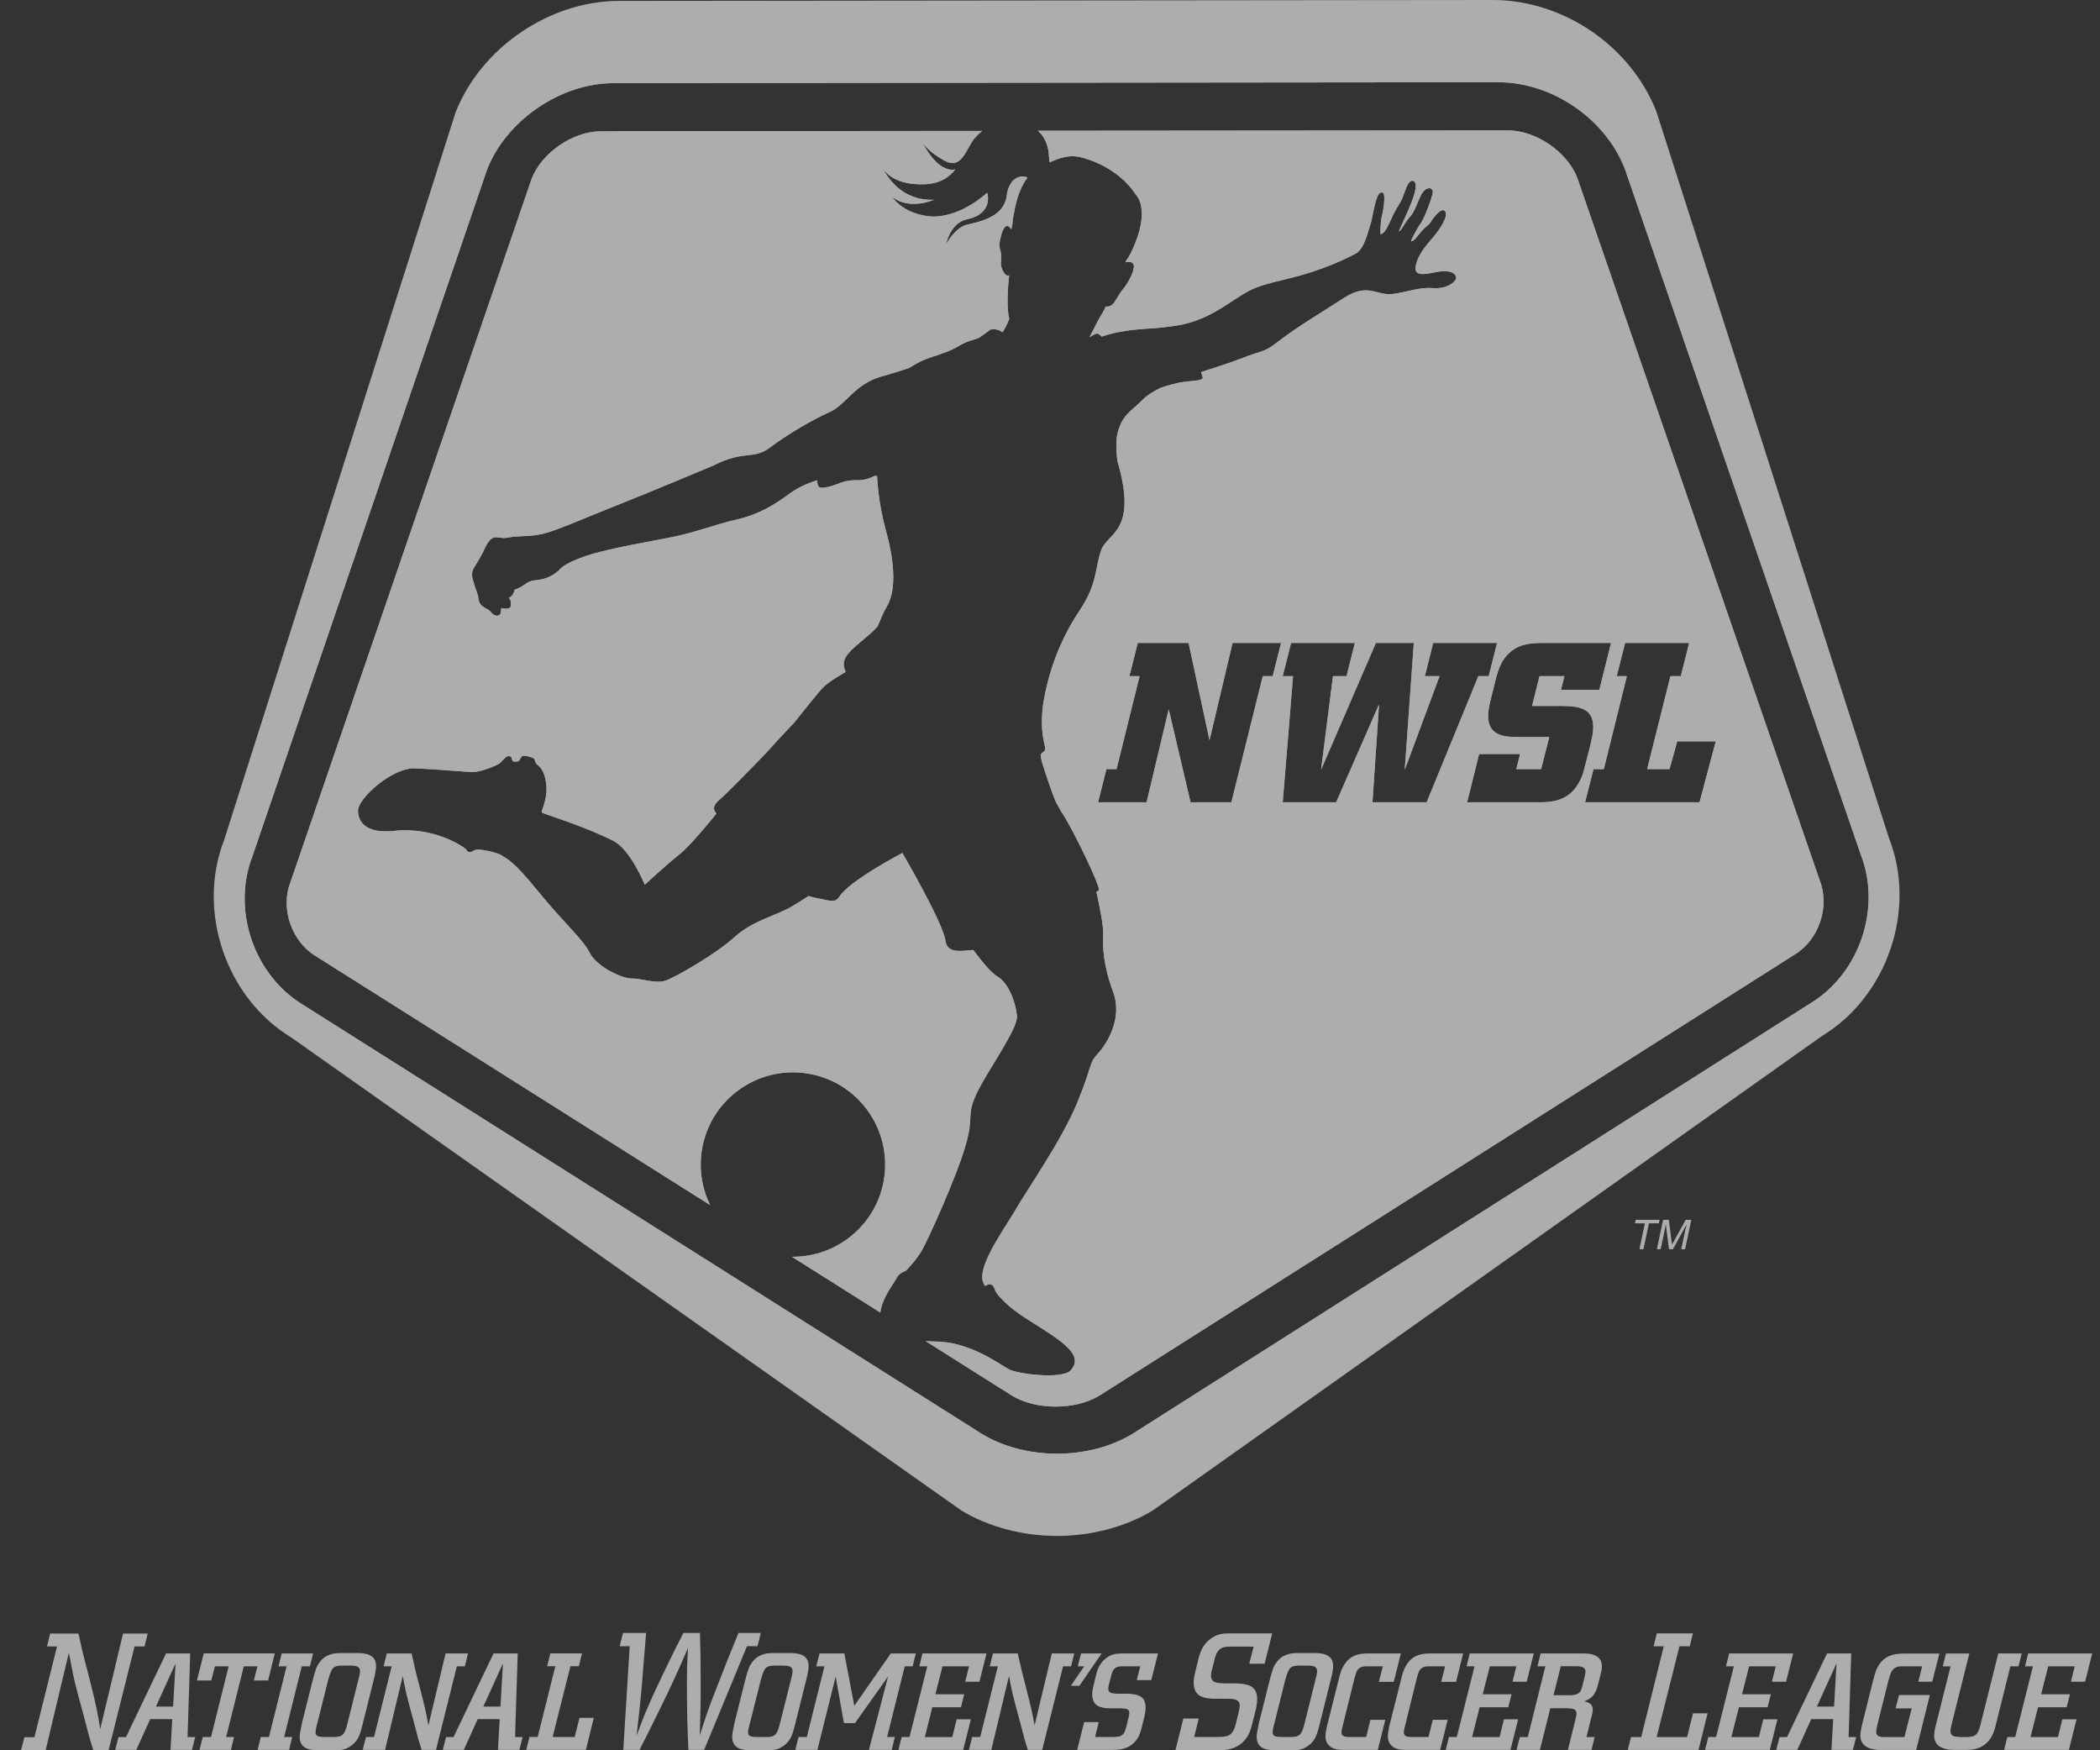 <svg width="72" height="60" viewBox="0 0 72 60" fill="none" xmlns="http://www.w3.org/2000/svg">
<rect x="0" y="0" width="72" height="60" fill="#333333" stroke="none"/>
<g opacity="0.6" clip-path="url(#clip0_2897_11495)">
<path d="M34.868 34.824C34.909 35.269 33.825 36.748 33.481 37.493C33.111 38.289 33.417 38.201 33.098 39.291C32.781 40.38 31.825 42.477 31.619 42.843C31.413 43.209 31.059 43.561 31.059 43.561C31.059 43.561 30.82 43.645 30.748 43.8C30.68 43.948 30.236 44.491 30.183 44.995L27.152 43.082C28.703 43.1 30.069 41.977 30.312 40.4C30.575 38.676 29.392 37.061 27.666 36.797C25.94 36.532 24.326 37.717 24.061 39.442C23.96 40.104 24.073 40.75 24.347 41.31L10.818 32.77C9.997 32.273 9.608 31.139 9.958 30.244L18.229 6.126C18.575 5.233 19.643 4.502 20.602 4.5L33.674 4.488C33.607 4.539 33.549 4.595 33.495 4.656C33.452 4.696 33.411 4.739 33.378 4.786C33.096 5.183 32.95 5.819 32.38 5.506C31.87 5.226 31.676 4.959 31.639 4.905C31.691 5.012 32.152 5.897 32.72 5.813L32.753 5.809C32.526 6.091 32.215 6.301 31.676 6.317C30.724 6.342 30.382 5.949 30.277 5.776C30.403 6.041 30.907 6.895 32.022 6.848C32.022 6.848 31.166 7.226 30.582 6.741C30.582 6.741 30.915 7.303 31.843 7.414C32.232 7.463 33.001 7.348 33.847 6.607C33.847 6.607 34.084 7.317 33.16 7.515C32.567 7.642 32.442 8.366 32.442 8.366C32.442 8.366 32.742 7.796 33.168 7.698C33.59 7.601 34.423 7.441 34.516 6.71C34.588 6.156 34.932 5.959 35.23 6.086C34.913 6.494 34.81 7.049 34.745 7.408C34.724 7.519 34.712 7.617 34.709 7.702L34.701 7.733L34.672 7.866C34.672 7.866 34.481 7.502 34.331 8.047C34.178 8.601 34.339 8.41 34.327 8.914C34.327 8.914 34.269 9.111 34.415 9.338C34.522 9.508 34.602 9.432 34.602 9.432C34.602 9.432 34.473 10.418 34.603 10.93C34.603 10.93 34.51 11.19 34.372 11.389C34.296 11.334 34.144 11.253 33.956 11.299C33.956 11.299 33.605 11.56 33.545 11.591C33.483 11.624 33.154 11.684 32.89 11.85C32.625 12.013 32.347 12.109 31.942 12.239C31.664 12.329 31.392 12.465 31.189 12.607C30.999 12.673 30.689 12.774 30.22 12.906C29.294 13.167 28.999 13.887 28.436 14.13C27.876 14.375 26.973 14.904 26.399 15.34C25.826 15.776 25.526 15.414 24.47 15.953C24.47 15.953 22.411 16.821 21.238 17.285C20.063 17.748 19.147 18.163 18.653 18.289C18.159 18.416 17.789 18.35 17.408 18.43C17.024 18.507 16.892 18.165 16.569 18.912C16.569 18.912 16.408 19.217 16.271 19.429C16.133 19.642 16.172 19.768 16.281 20.101L16.392 20.431C16.392 20.431 16.388 20.663 16.532 20.774C16.676 20.885 16.764 20.89 16.83 20.982C16.896 21.071 16.982 21.101 17.013 21.105C17.013 21.105 17.186 21.132 17.176 20.929L17.19 20.844C17.19 20.844 17.544 20.945 17.515 20.723C17.515 20.723 17.542 20.591 17.445 20.495C17.445 20.495 17.587 20.46 17.649 20.212C17.649 20.212 17.773 20.192 18.053 19.994C18.334 19.795 18.622 20.007 19.166 19.552C19.166 19.552 19.273 19.334 20.088 19.058C20.904 18.78 22.571 18.521 23.228 18.371C23.888 18.223 24.536 17.992 24.962 17.881C25.39 17.77 26.03 17.698 27.04 16.943C27.347 16.714 27.691 16.562 28.022 16.463C28.022 16.533 28.026 16.595 28.038 16.62C28.073 16.696 28.084 16.77 28.434 16.682C28.783 16.595 28.901 16.449 29.427 16.461C29.619 16.466 29.82 16.398 29.997 16.311L30.071 16.319C30.071 16.319 30.1 17.196 30.36 18.13C30.619 19.062 30.785 20.174 30.397 20.807C30.267 21.023 30.201 21.223 30.092 21.468C30.024 21.546 29.948 21.624 29.866 21.698C29.355 22.151 28.929 22.418 28.927 22.77C28.927 22.885 28.977 22.994 28.993 23.025L28.97 23.05C28.857 23.114 28.434 23.357 28.228 23.558C28.065 23.717 27.6 24.318 27.217 24.787C26.855 25.161 26.522 25.523 26.226 25.857C25.66 26.437 24.9 27.219 24.697 27.388C24.409 27.628 24.458 27.758 24.555 27.881L24.563 27.89C24.267 28.256 23.637 29.017 23.297 29.287C22.841 29.649 22.106 30.328 22.106 30.328C22.106 30.328 21.618 29.118 21.024 28.822C20.501 28.561 19.966 28.351 19.407 28.151C18.847 27.949 18.6 27.877 18.573 27.847C18.544 27.818 18.806 27.359 18.721 26.82C18.647 26.353 18.476 26.262 18.417 26.211C18.357 26.161 18.351 26.102 18.328 26.032C18.306 25.962 17.983 25.888 17.923 25.912C17.861 25.935 17.837 26.03 17.799 26.075C17.758 26.12 17.635 26.108 17.602 26.104C17.569 26.099 17.55 26.026 17.542 25.978C17.532 25.927 17.447 25.91 17.392 25.927C17.336 25.943 17.157 26.149 17.124 26.174C17.092 26.202 16.563 26.449 16.26 26.462C16.04 26.474 15.015 26.371 14.236 26.338C13.458 26.303 12.279 27.359 12.275 27.785C12.272 28.153 12.523 28.591 13.523 28.482C14.917 28.332 15.966 29.061 15.997 29.141C16.028 29.221 16.131 29.236 16.264 29.149C16.396 29.063 17.088 29.235 17.203 29.326C17.318 29.419 17.52 29.406 18.445 30.548C19.337 31.651 19.966 32.166 20.213 32.655C20.46 33.143 21.322 33.544 21.657 33.542C21.989 33.538 22.485 33.733 22.826 33.614C23.166 33.493 24.518 32.725 25.18 32.127C25.839 31.532 26.623 31.392 27.162 31.067C27.3 30.985 27.495 30.863 27.726 30.715C27.81 30.744 27.907 30.77 28.022 30.791C28.46 30.867 28.623 30.98 28.788 30.725C29.141 30.18 30.938 29.24 30.938 29.24C30.938 29.24 32.327 31.614 32.417 32.254C32.481 32.721 33.026 32.583 33.372 32.565C33.712 33.032 34.008 33.361 34.197 33.474C34.586 33.703 34.827 34.378 34.868 34.824V34.824Z" fill="white"/>
<path d="M62.394 30.19L54.076 6.089C53.725 5.198 52.655 4.469 51.696 4.469L35.588 4.482C35.831 4.7 35.954 5.019 35.965 5.366C35.965 5.432 35.977 5.498 35.992 5.564C36.312 5.42 36.633 5.305 36.992 5.377C37.343 5.447 38.366 5.78 38.944 6.675C38.944 6.675 39.483 7.159 38.806 8.601C38.745 8.731 38.679 8.842 38.609 8.937C38.597 8.972 38.592 8.994 38.592 8.994C38.592 8.994 38.835 8.918 38.872 9.097C38.907 9.276 38.683 9.696 38.516 9.897C38.346 10.095 38.257 10.323 38.152 10.428C38.047 10.533 37.899 10.509 37.899 10.509C37.887 10.628 37.757 10.753 37.545 11.188C37.465 11.352 37.401 11.474 37.35 11.564C37.457 11.494 37.562 11.435 37.611 11.435C37.656 11.435 37.716 11.482 37.775 11.54C38.564 11.257 39.438 11.282 39.891 11.221C40.364 11.159 40.979 11.132 41.944 10.519C42.905 9.908 42.837 9.867 44.123 9.562C45.407 9.257 46.226 8.827 46.467 8.702C46.706 8.578 46.817 8.249 46.945 7.831C47.074 7.41 47.027 7.498 47.12 7.095C47.214 6.694 47.284 6.57 47.408 6.603C47.519 6.634 47.434 7.202 47.381 7.401C47.321 7.626 47.329 8.023 47.329 8.023C47.329 8.023 47.416 8.058 47.547 7.817C47.683 7.568 47.733 7.414 47.831 7.237C47.928 7.06 47.938 7.074 48.047 6.867C48.154 6.663 48.257 6.134 48.451 6.202C48.632 6.266 48.498 6.659 48.397 6.93C48.297 7.2 47.941 7.941 47.967 7.934C48.048 7.904 48.154 7.648 48.323 7.455C48.494 7.262 48.547 7.068 48.708 6.714C48.87 6.362 49.15 6.406 49.124 6.603C49.105 6.747 48.86 7.447 48.71 7.659C48.558 7.867 48.379 8.245 48.379 8.255C48.393 8.286 48.453 8.286 48.636 8.05C48.895 7.718 48.951 7.776 49.066 7.591C49.181 7.406 49.389 7.169 49.494 7.208C49.708 7.286 49.465 7.716 49.237 8.009C49.008 8.303 48.64 8.644 48.543 9.099C48.445 9.554 48.984 9.362 49.346 9.309C49.708 9.257 49.908 9.362 49.926 9.511C49.941 9.632 49.646 9.914 49.144 9.877C48.642 9.838 48.317 10.002 47.755 10.076C47.191 10.151 46.907 9.673 46.07 10.218C45.233 10.764 44.551 11.149 43.79 11.735C43.319 12.099 43.313 11.988 42.529 12.299C42.214 12.426 41.708 12.579 41.179 12.756C41.212 12.86 41.253 12.961 41.226 12.98C41.13 13.054 40.992 13.042 40.588 13.091C40.333 13.124 39.998 13.225 39.784 13.297C39.535 13.422 39.327 13.552 39.195 13.686C38.767 14.124 38.434 14.217 38.288 14.99C38.247 15.356 38.312 15.807 38.312 15.807C39.022 18.235 37.979 18.247 37.757 18.857C37.535 19.466 37.644 19.988 37.012 20.933C36.206 22.139 35.893 23.326 35.759 24.172C35.71 24.569 35.695 25.061 35.812 25.521C35.899 25.859 35.679 25.723 35.683 25.931C35.693 25.989 35.706 26.048 35.72 26.11C35.786 26.326 36.029 27.091 36.208 27.507L36.218 27.526C36.263 27.598 36.313 27.692 36.37 27.799C36.769 28.373 37.761 30.447 37.673 30.515C37.658 30.526 37.629 30.548 37.592 30.575C37.699 31.053 37.843 31.769 37.825 32.055C37.802 32.448 37.825 33.087 38.164 34.001C38.502 34.917 37.952 35.779 37.633 36.127C37.315 36.474 37.465 36.52 36.932 37.806C36.399 39.092 35.279 40.684 34.823 41.464C34.393 42.201 33.354 43.59 33.777 44.08C33.843 44.049 33.905 44.016 33.938 44.02C33.995 44.028 34.068 44.072 34.111 44.215C34.139 44.302 34.23 44.411 34.298 44.483C34.491 44.67 34.621 44.851 35.364 45.316C36.481 46.014 37.16 46.46 36.714 46.971C36.43 47.296 34.895 47.102 34.596 46.942C34.296 46.783 33.253 45.997 32.103 45.989C31.973 45.987 31.851 45.981 31.732 45.971L34.703 47.847C35.524 48.343 36.866 48.341 37.685 47.847L61.54 32.717C62.359 32.219 62.745 31.083 62.394 30.192V30.19ZM43.636 23.178H43.296L42.218 27.503H40.819L40.07 24.314L39.312 27.503H37.648L37.934 26.365H38.282L39.072 23.178H38.722L39.01 22.04H40.751L41.469 25.375L42.259 22.04H43.922L43.636 23.178V23.178ZM47.056 27.503L47.282 24.145L45.811 27.503H43.979L44.333 23.178H43.979L44.265 22.04H46.453L46.167 23.178H45.702L45.294 26.388L47.173 22.04H48.473L48.163 26.388L49.356 23.178H48.852L49.138 22.04H51.329L51.041 23.178H50.687L48.914 27.503H47.056V27.503ZM53.898 27.147C53.527 27.503 53.056 27.503 52.698 27.503H50.301L50.712 25.847H52.118L51.988 26.365H52.838L53.117 25.268H52.056C51.632 25.26 51.021 25.26 51.021 24.54C51.021 24.384 51.052 24.238 51.083 24.091L51.299 23.217C51.375 22.954 51.455 22.692 51.671 22.458C52.043 22.056 52.498 22.05 52.854 22.04H55.237L54.834 23.651H53.519L53.636 23.178H52.784L52.529 24.2H53.527C54.037 24.207 54.626 24.223 54.626 24.919C54.626 25.128 54.579 25.322 54.502 25.645L54.294 26.451C54.223 26.713 54.052 27.001 53.898 27.147V27.147ZM58.27 27.503H54.346L54.634 26.365H54.988L55.778 23.178H55.43L55.718 22.04H57.914L57.628 23.178H57.272L56.474 26.365H57.241L57.504 25.414H58.826L58.27 27.503V27.503Z" fill="white"/>
<path d="M64.328 28.717L56.47 4.149C55.599 1.928 53.323 0.375 50.932 0.375L21.364 0.404C19.011 0.406 16.684 2 15.832 4.192L8.023 28.777C7.083 31.189 8.085 34.129 10.303 35.468L32.958 51.453C33.874 52.006 35.022 52.313 36.191 52.313C37.36 52.313 38.516 52.006 39.434 51.447L62.06 35.411C64.278 34.069 65.272 31.127 64.328 28.717V28.717ZM62.068 34.395L38.823 49.156C38.101 49.592 37.185 49.833 36.242 49.833C35.298 49.833 34.389 49.593 33.672 49.16L10.398 34.45C8.703 33.431 7.941 31.189 8.657 29.347L16.699 5.815C17.355 4.128 19.219 2.852 21.032 2.85L51.367 2.819C53.212 2.819 55.035 4.064 55.706 5.778L63.795 29.287C64.517 31.129 63.756 33.372 62.068 34.395Z" fill="white"/>
<path d="M34.868 34.824C34.909 35.269 33.825 36.748 33.481 37.493C33.111 38.289 33.417 38.201 33.098 39.291C32.781 40.38 31.825 42.477 31.619 42.843C31.413 43.209 31.059 43.561 31.059 43.561C31.059 43.561 30.82 43.645 30.748 43.8C30.68 43.948 30.236 44.491 30.183 44.995L27.152 43.082C28.703 43.1 30.069 41.977 30.312 40.4C30.575 38.676 29.392 37.061 27.666 36.797C25.94 36.532 24.326 37.717 24.061 39.442C23.96 40.104 24.073 40.75 24.347 41.31L10.818 32.77C9.997 32.273 9.608 31.139 9.958 30.244L18.229 6.126C18.575 5.233 19.643 4.502 20.602 4.5L33.674 4.488C33.607 4.539 33.549 4.595 33.495 4.656C33.452 4.696 33.411 4.739 33.378 4.786C33.096 5.183 32.95 5.819 32.38 5.506C31.87 5.226 31.676 4.959 31.639 4.905C31.691 5.012 32.152 5.897 32.72 5.813L32.753 5.809C32.526 6.091 32.215 6.301 31.676 6.317C30.724 6.342 30.382 5.949 30.277 5.776C30.403 6.041 30.907 6.895 32.022 6.848C32.022 6.848 31.166 7.226 30.582 6.741C30.582 6.741 30.915 7.303 31.843 7.414C32.232 7.463 33.001 7.348 33.847 6.607C33.847 6.607 34.084 7.317 33.16 7.515C32.567 7.642 32.442 8.366 32.442 8.366C32.442 8.366 32.742 7.796 33.168 7.698C33.59 7.601 34.423 7.441 34.516 6.71C34.588 6.156 34.932 5.959 35.23 6.086C34.913 6.494 34.81 7.049 34.745 7.408C34.724 7.519 34.712 7.617 34.709 7.702L34.701 7.733L34.672 7.866C34.672 7.866 34.481 7.502 34.331 8.047C34.178 8.601 34.339 8.41 34.327 8.914C34.327 8.914 34.269 9.111 34.415 9.338C34.522 9.508 34.602 9.432 34.602 9.432C34.602 9.432 34.473 10.418 34.603 10.93C34.603 10.93 34.51 11.19 34.372 11.389C34.296 11.334 34.144 11.253 33.956 11.299C33.956 11.299 33.605 11.56 33.545 11.591C33.483 11.624 33.154 11.684 32.89 11.85C32.625 12.013 32.347 12.109 31.942 12.239C31.664 12.329 31.392 12.465 31.189 12.607C30.999 12.673 30.689 12.774 30.22 12.906C29.294 13.167 28.999 13.887 28.436 14.13C27.876 14.375 26.973 14.904 26.399 15.34C25.826 15.776 25.526 15.414 24.47 15.953C24.47 15.953 22.411 16.821 21.238 17.285C20.063 17.748 19.147 18.163 18.653 18.289C18.159 18.416 17.789 18.35 17.408 18.43C17.024 18.507 16.892 18.165 16.569 18.912C16.569 18.912 16.408 19.217 16.271 19.429C16.133 19.642 16.172 19.768 16.281 20.101L16.392 20.431C16.392 20.431 16.388 20.663 16.532 20.774C16.676 20.885 16.764 20.89 16.83 20.982C16.896 21.071 16.982 21.101 17.013 21.105C17.013 21.105 17.186 21.132 17.176 20.929L17.19 20.844C17.19 20.844 17.544 20.945 17.515 20.723C17.515 20.723 17.542 20.591 17.445 20.495C17.445 20.495 17.587 20.46 17.649 20.212C17.649 20.212 17.773 20.192 18.053 19.994C18.334 19.795 18.622 20.007 19.166 19.552C19.166 19.552 19.273 19.334 20.088 19.058C20.904 18.78 22.571 18.521 23.228 18.371C23.888 18.223 24.536 17.992 24.962 17.881C25.39 17.77 26.03 17.698 27.04 16.943C27.347 16.714 27.691 16.562 28.022 16.463C28.022 16.533 28.026 16.595 28.038 16.62C28.073 16.696 28.084 16.77 28.434 16.682C28.783 16.595 28.901 16.449 29.427 16.461C29.619 16.466 29.82 16.398 29.997 16.311L30.071 16.319C30.071 16.319 30.1 17.196 30.36 18.13C30.619 19.062 30.785 20.174 30.397 20.807C30.267 21.023 30.201 21.223 30.092 21.468C30.024 21.546 29.948 21.624 29.866 21.698C29.355 22.151 28.929 22.418 28.927 22.77C28.927 22.885 28.977 22.994 28.993 23.025L28.97 23.05C28.857 23.114 28.434 23.357 28.228 23.558C28.065 23.717 27.6 24.318 27.217 24.787C26.855 25.161 26.522 25.523 26.226 25.857C25.66 26.437 24.9 27.219 24.697 27.388C24.409 27.628 24.458 27.758 24.555 27.881L24.563 27.89C24.267 28.256 23.637 29.017 23.297 29.287C22.841 29.649 22.106 30.328 22.106 30.328C22.106 30.328 21.618 29.118 21.024 28.822C20.501 28.561 19.966 28.351 19.407 28.151C18.847 27.949 18.6 27.877 18.573 27.847C18.544 27.818 18.806 27.359 18.721 26.82C18.647 26.353 18.476 26.262 18.417 26.211C18.357 26.161 18.351 26.102 18.328 26.032C18.306 25.962 17.983 25.888 17.923 25.912C17.861 25.935 17.837 26.03 17.799 26.075C17.758 26.12 17.635 26.108 17.602 26.104C17.569 26.099 17.55 26.026 17.542 25.978C17.532 25.927 17.447 25.91 17.392 25.927C17.336 25.943 17.157 26.149 17.124 26.174C17.092 26.202 16.563 26.449 16.26 26.462C16.04 26.474 15.015 26.371 14.236 26.338C13.458 26.303 12.279 27.359 12.275 27.785C12.272 28.153 12.523 28.591 13.523 28.482C14.917 28.332 15.966 29.061 15.997 29.141C16.028 29.221 16.131 29.236 16.264 29.149C16.396 29.063 17.088 29.235 17.203 29.326C17.318 29.419 17.52 29.406 18.445 30.548C19.337 31.651 19.966 32.166 20.213 32.655C20.46 33.143 21.322 33.544 21.657 33.542C21.989 33.538 22.485 33.733 22.826 33.614C23.166 33.493 24.518 32.725 25.18 32.127C25.839 31.532 26.623 31.392 27.162 31.067C27.3 30.985 27.495 30.863 27.726 30.715C27.81 30.744 27.907 30.77 28.022 30.791C28.46 30.867 28.623 30.98 28.788 30.725C29.141 30.18 30.938 29.24 30.938 29.24C30.938 29.24 32.327 31.614 32.417 32.254C32.481 32.721 33.026 32.583 33.372 32.565C33.712 33.032 34.008 33.361 34.197 33.474C34.586 33.703 34.827 34.378 34.868 34.824V34.824Z" fill="white"/>
<path d="M64.766 28.731L56.791 3.825C55.908 1.574 53.601 0 51.177 0L21.221 0.031C18.834 0.033 16.474 1.648 15.614 3.87L7.686 28.791C6.733 31.236 7.748 34.213 9.995 35.571L32.967 51.784C33.895 52.343 35.059 52.652 36.242 52.652C37.424 52.652 38.597 52.341 39.529 51.776L62.468 35.514C64.715 34.154 65.723 31.174 64.766 28.731V28.731ZM62.068 34.396L38.823 49.156C38.101 49.592 37.185 49.833 36.242 49.833C35.298 49.833 34.389 49.594 33.672 49.16L10.398 34.45C8.704 33.431 7.941 31.19 8.657 29.347L16.699 5.815C17.355 4.128 19.219 2.852 21.032 2.85L51.367 2.819C53.212 2.819 55.035 4.064 55.706 5.778L63.795 29.287C64.517 31.129 63.756 33.373 62.068 34.396Z" fill="white"/>
<path d="M56.9 41.816L56.875 41.936H56.535L56.346 42.823H56.208L56.396 41.936H56.056L56.081 41.816H56.898H56.9Z" fill="white"/>
<path d="M57.023 41.816H57.217L57.326 42.668L57.795 41.816H57.988L57.774 42.823H57.643L57.77 42.228C57.774 42.207 57.782 42.174 57.793 42.127C57.803 42.078 57.815 42.028 57.826 41.973L57.359 42.823H57.223L57.114 41.973L57.106 42.004C57.101 42.03 57.093 42.067 57.085 42.117C57.075 42.168 57.068 42.205 57.064 42.228L56.937 42.823H56.807L57.021 41.816H57.023Z" fill="white"/>
<path d="M62.394 30.19L54.076 6.089C53.725 5.198 52.655 4.469 51.696 4.469L35.588 4.482C35.831 4.7 35.954 5.019 35.965 5.366C35.965 5.432 35.977 5.498 35.992 5.564C36.312 5.42 36.633 5.305 36.992 5.377C37.343 5.447 38.366 5.78 38.944 6.675C38.944 6.675 39.483 7.159 38.806 8.601C38.745 8.731 38.679 8.842 38.609 8.937C38.597 8.972 38.592 8.994 38.592 8.994C38.592 8.994 38.835 8.918 38.872 9.097C38.907 9.276 38.683 9.696 38.516 9.897C38.346 10.095 38.257 10.323 38.152 10.428C38.047 10.533 37.899 10.509 37.899 10.509C37.887 10.628 37.757 10.753 37.545 11.188C37.465 11.352 37.401 11.474 37.35 11.564C37.457 11.494 37.562 11.435 37.611 11.435C37.656 11.435 37.716 11.482 37.775 11.54C38.564 11.257 39.438 11.282 39.891 11.221C40.364 11.159 40.979 11.132 41.944 10.519C42.905 9.908 42.837 9.867 44.123 9.562C45.407 9.257 46.226 8.827 46.467 8.702C46.706 8.578 46.817 8.249 46.945 7.831C47.074 7.41 47.027 7.498 47.12 7.095C47.214 6.694 47.284 6.57 47.408 6.603C47.519 6.634 47.434 7.202 47.381 7.401C47.321 7.626 47.329 8.023 47.329 8.023C47.329 8.023 47.416 8.058 47.547 7.817C47.683 7.568 47.733 7.414 47.831 7.237C47.928 7.06 47.938 7.074 48.047 6.867C48.154 6.663 48.257 6.134 48.451 6.202C48.632 6.266 48.498 6.659 48.397 6.93C48.297 7.2 47.941 7.941 47.967 7.934C48.048 7.904 48.154 7.648 48.323 7.455C48.494 7.262 48.547 7.068 48.708 6.714C48.87 6.362 49.15 6.406 49.124 6.603C49.105 6.747 48.86 7.447 48.71 7.659C48.558 7.867 48.379 8.245 48.379 8.255C48.393 8.286 48.453 8.286 48.636 8.05C48.895 7.718 48.951 7.776 49.066 7.591C49.181 7.406 49.389 7.169 49.494 7.208C49.708 7.286 49.465 7.716 49.237 8.009C49.008 8.303 48.64 8.644 48.543 9.099C48.445 9.554 48.984 9.362 49.346 9.309C49.708 9.257 49.908 9.362 49.926 9.511C49.941 9.632 49.646 9.914 49.144 9.877C48.642 9.838 48.317 10.002 47.755 10.076C47.191 10.151 46.907 9.673 46.07 10.218C45.233 10.764 44.551 11.149 43.79 11.735C43.319 12.099 43.313 11.988 42.529 12.299C42.214 12.426 41.708 12.579 41.179 12.756C41.212 12.86 41.253 12.961 41.226 12.98C41.13 13.054 40.992 13.042 40.588 13.091C40.333 13.124 39.998 13.225 39.784 13.297C39.535 13.422 39.327 13.552 39.195 13.686C38.767 14.124 38.434 14.217 38.288 14.99C38.247 15.356 38.312 15.807 38.312 15.807C39.022 18.235 37.979 18.247 37.757 18.857C37.535 19.466 37.644 19.988 37.012 20.933C36.206 22.139 35.893 23.326 35.759 24.172C35.71 24.569 35.695 25.061 35.812 25.521C35.899 25.859 35.679 25.723 35.683 25.931C35.693 25.989 35.706 26.048 35.72 26.11C35.786 26.326 36.029 27.091 36.208 27.507L36.218 27.526C36.263 27.598 36.313 27.692 36.37 27.799C36.769 28.373 37.761 30.447 37.673 30.515C37.658 30.526 37.629 30.548 37.592 30.575C37.699 31.053 37.843 31.769 37.825 32.055C37.802 32.448 37.825 33.087 38.164 34.001C38.502 34.917 37.952 35.779 37.633 36.127C37.315 36.474 37.465 36.52 36.932 37.806C36.399 39.092 35.279 40.684 34.823 41.464C34.393 42.201 33.354 43.59 33.777 44.08C33.843 44.049 33.905 44.016 33.938 44.02C33.995 44.028 34.068 44.072 34.111 44.215C34.139 44.302 34.23 44.411 34.298 44.483C34.491 44.67 34.621 44.851 35.364 45.316C36.481 46.014 37.16 46.46 36.714 46.971C36.43 47.296 34.895 47.102 34.596 46.942C34.296 46.783 33.253 45.997 32.103 45.989C31.973 45.987 31.851 45.981 31.732 45.971L34.703 47.847C35.524 48.343 36.866 48.341 37.685 47.847L61.54 32.717C62.359 32.219 62.745 31.083 62.394 30.192V30.19ZM43.636 23.178H43.296L42.218 27.503H40.819L40.07 24.314L39.312 27.503H37.648L37.934 26.365H38.282L39.072 23.178H38.722L39.01 22.04H40.751L41.469 25.375L42.259 22.04H43.922L43.636 23.178V23.178ZM47.056 27.503L47.282 24.145L45.811 27.503H43.979L44.333 23.178H43.979L44.265 22.04H46.453L46.167 23.178H45.702L45.294 26.388L47.173 22.04H48.473L48.163 26.388L49.356 23.178H48.852L49.138 22.04H51.329L51.041 23.178H50.687L48.914 27.503H47.056V27.503ZM53.898 27.147C53.527 27.503 53.056 27.503 52.698 27.503H50.301L50.712 25.847H52.118L51.988 26.365H52.838L53.117 25.268H52.056C51.632 25.26 51.021 25.26 51.021 24.54C51.021 24.384 51.052 24.238 51.083 24.091L51.299 23.217C51.375 22.954 51.455 22.692 51.671 22.458C52.043 22.056 52.498 22.05 52.854 22.04H55.237L54.834 23.651H53.519L53.636 23.178H52.784L52.529 24.2H53.527C54.037 24.207 54.626 24.223 54.626 24.919C54.626 25.128 54.579 25.322 54.502 25.645L54.294 26.451C54.223 26.713 54.052 27.001 53.898 27.147V27.147ZM58.27 27.503H54.346L54.634 26.365H54.988L55.778 23.178H55.43L55.718 22.04H57.914L57.628 23.178H57.272L56.474 26.365H57.241L57.504 25.414H58.826L58.27 27.503V27.503Z" fill="white"/>
<path d="M3.196 59.992H3.725L4.614 56.44H4.956L5.063 55.998H4.219L3.435 59.274L3.394 59.014C3.316 58.527 3.192 58.043 3.073 57.572L3.021 57.364C2.885 56.852 2.85 56.724 2.69 55.998H1.719L1.612 56.44H1.955L1.18 59.552H0.836L0.723 59.994H1.566L2.361 56.652L2.414 56.926C2.495 57.362 2.532 57.562 2.68 58.111C2.715 58.249 2.754 58.387 2.791 58.523C2.82 58.632 2.85 58.739 2.879 58.848L2.914 58.982C3.046 59.496 3.073 59.601 3.198 59.994" fill="white"/>
<path d="M6.437 59.547H6.694L6.581 59.986H5.846L5.906 58.932H5.151L4.672 59.986H3.951L4.064 59.547H4.32L5.692 56.681H6.521L6.431 59.547H6.437ZM5.346 58.502H5.935L6.019 57.022L5.346 58.502Z" fill="white"/>
<path d="M8.828 57.121H8.359L7.754 59.545H8.025L7.918 59.986H6.84L6.953 59.545H7.235L7.84 57.121H7.367L7.244 57.607H6.752L6.986 56.679H9.421L9.192 57.607H8.705L8.826 57.121" fill="white"/>
<path d="M10.347 57.121L9.742 59.545H10.018L9.912 59.986H8.834L8.941 59.545H9.221L9.826 57.121H9.55L9.657 56.681H10.735L10.627 57.121H10.345" fill="white"/>
<path d="M12.262 56.665C12.492 56.675 12.894 56.685 12.894 57.115C12.894 57.214 12.867 57.364 12.844 57.461L12.437 59.095C12.348 59.451 12.291 59.665 12.034 59.85C11.828 60 11.649 60 11.435 60H10.925C10.706 59.996 10.276 59.99 10.276 59.547C10.276 59.443 10.285 59.406 10.359 59.041L10.706 57.659C10.813 57.253 10.842 57.14 10.953 56.99C11.188 56.661 11.544 56.667 11.707 56.667H12.264L12.262 56.665ZM10.881 59.062C10.834 59.253 10.82 59.319 10.82 59.385C10.82 59.525 10.933 59.539 11.102 59.545H11.462C11.785 59.545 11.828 59.408 11.918 59.062L12.277 57.62C12.297 57.554 12.344 57.371 12.344 57.294C12.344 57.107 12.19 57.101 12.011 57.097H11.762C11.396 57.097 11.373 57.171 11.242 57.626L10.883 59.064" fill="white"/>
<path d="M15.664 57.121L14.948 59.986H14.456C14.339 59.617 14.324 59.556 14.188 59.031C14.137 58.835 14.081 58.638 14.028 58.436C13.908 57.981 13.878 57.827 13.808 57.453L13.203 59.986H12.435L12.548 59.545H12.824L13.429 57.121H13.153L13.26 56.681H14.112C14.252 57.317 14.275 57.401 14.398 57.86C14.505 58.286 14.618 58.712 14.688 59.148L15.277 56.681H16.046L15.939 57.121H15.662" fill="white"/>
<path d="M17.662 59.547H17.919L17.808 59.986H17.073L17.133 58.932H16.378L15.902 59.986H15.18L15.293 59.547H15.55L16.921 56.681H17.75L17.66 59.547H17.662ZM16.571 58.502H17.16L17.244 57.022L16.571 58.502V58.502Z" fill="white"/>
<path d="M19.557 57.121L18.948 59.545H19.703L19.867 58.889H20.359L20.088 59.984H18.042L18.155 59.543H18.435L19.04 57.119H18.76L18.867 56.679H19.954L19.847 57.119H19.561" fill="white"/>
<path d="M27.092 56.665C27.322 56.675 27.724 56.685 27.724 57.115C27.724 57.214 27.697 57.364 27.672 57.461L27.265 59.095C27.176 59.451 27.119 59.665 26.863 59.85C26.656 60 26.479 60 26.263 60H25.753C25.534 59.996 25.104 59.99 25.104 59.547C25.104 59.443 25.113 59.406 25.187 59.041L25.534 57.659C25.641 57.253 25.67 57.14 25.783 56.99C26.016 56.661 26.372 56.667 26.538 56.667H27.094L27.092 56.665ZM25.711 59.062C25.664 59.253 25.648 59.319 25.648 59.385C25.648 59.525 25.761 59.539 25.931 59.545H26.292C26.615 59.545 26.658 59.408 26.746 59.062L27.108 57.62C27.125 57.554 27.174 57.371 27.174 57.294C27.174 57.107 27.02 57.101 26.841 57.097H26.594C26.228 57.097 26.205 57.171 26.075 57.626L25.715 59.064" fill="white"/>
<path d="M31.02 57.121L30.415 59.545H30.681L30.574 59.986H29.792L30.448 57.471L29.314 59.068H28.934L28.652 57.471L28.026 59.986H27.267L27.38 59.545H27.662L28.267 57.121H27.985L28.098 56.681H28.95L29.29 58.475L30.541 56.681H31.399L31.292 57.121H31.02Z" fill="white"/>
<path d="M33.222 57.121H32.314L32.071 58.08H33.059L32.948 58.525H31.965L31.709 59.547H32.65L32.8 58.938H33.286L33.024 59.986H30.804L30.915 59.545H31.183L31.792 57.121H31.52L31.627 56.681H33.823L33.58 57.65H33.092L33.224 57.121" fill="white"/>
<path d="M36.448 57.121L35.732 59.986H35.24C35.123 59.617 35.109 59.556 34.973 59.031C34.921 58.835 34.866 58.638 34.813 58.436C34.693 57.981 34.664 57.827 34.594 57.453L33.989 59.986H33.22L33.331 59.545H33.607L34.212 57.121H33.936L34.043 56.681H34.895C35.037 57.317 35.059 57.401 35.181 57.86C35.288 58.286 35.401 58.712 35.471 59.148L36.062 56.681H36.831L36.724 57.121H36.448Z" fill="white"/>
<path d="M39.703 56.681L39.473 57.594H38.973L39.096 57.121H38.504C38.308 57.125 38.167 57.131 38.092 57.467L38.026 57.724C38.006 57.79 37.998 57.835 37.998 57.878C37.998 58.045 38.129 58.051 38.317 58.06H38.683C38.95 58.08 39.278 58.103 39.278 58.533C39.278 58.646 39.259 58.736 39.241 58.825L39.138 59.237C39.101 59.383 39.059 59.543 38.922 59.697C38.703 59.95 38.401 59.986 38.177 59.986H36.932L37.171 59.035H37.671L37.545 59.545H38.111C38.42 59.541 38.531 59.535 38.617 59.195L38.687 58.909C38.71 58.806 38.72 58.765 38.72 58.718C38.72 58.568 38.588 58.568 38.411 58.562H37.994C37.775 58.545 37.448 58.516 37.448 58.076C37.448 57.973 37.465 57.88 37.485 57.809L37.582 57.407C37.623 57.247 37.695 56.977 38.002 56.788C38.185 56.681 38.335 56.681 38.531 56.681H39.703" fill="white"/>
<path d="M40.298 60H41.784C42.037 60 42.405 59.965 42.673 59.656C42.837 59.469 42.887 59.276 42.93 59.105L43.059 58.595C43.08 58.49 43.103 58.381 43.103 58.247C43.103 57.755 42.734 57.73 42.409 57.706H41.959C41.718 57.694 41.52 57.685 41.52 57.434C41.52 57.381 41.529 57.323 41.557 57.23L41.636 56.91C41.737 56.457 41.948 56.451 42.191 56.446H42.983L42.831 57.033H43.358L43.619 55.992H42.226C41.983 55.992 41.809 55.992 41.593 56.119C41.228 56.34 41.144 56.661 41.093 56.854L40.971 57.356C40.94 57.469 40.926 57.576 40.926 57.675C40.926 58.179 41.294 58.21 41.562 58.233H42.092C42.304 58.239 42.504 58.243 42.504 58.471C42.504 58.533 42.492 58.587 42.463 58.718L42.376 59.074C42.263 59.537 42.088 59.539 41.704 59.545H40.944L41.099 58.912H40.572L40.3 60" fill="white"/>
<path d="M45.076 56.665C45.306 56.675 45.708 56.685 45.708 57.115C45.708 57.214 45.681 57.364 45.656 57.461L45.249 59.095C45.16 59.451 45.103 59.665 44.846 59.85C44.64 60 44.463 60 44.247 60H43.737C43.518 59.996 43.086 59.99 43.086 59.547C43.086 59.443 43.095 59.406 43.169 59.041L43.516 57.659C43.623 57.253 43.652 57.14 43.763 56.99C43.998 56.661 44.354 56.667 44.518 56.667H45.076V56.665ZM43.695 59.062C43.648 59.253 43.634 59.319 43.634 59.385C43.634 59.525 43.747 59.539 43.916 59.545H44.276C44.599 59.545 44.642 59.408 44.732 59.062L45.092 57.62C45.111 57.554 45.158 57.371 45.158 57.294C45.158 57.107 45.004 57.101 44.825 57.097H44.576C44.21 57.097 44.187 57.171 44.056 57.626L43.697 59.064" fill="white"/>
<path d="M48.029 56.681L47.786 57.654H47.276L47.412 57.121H46.893C46.757 57.125 46.687 57.125 46.611 57.181C46.521 57.247 46.504 57.308 46.438 57.537L46.044 59.129L46.031 59.189C46.011 59.255 45.994 59.344 45.994 59.391C45.994 59.545 46.163 59.545 46.284 59.545H46.84L46.986 58.955H47.496L47.239 59.986H46.031C45.932 59.981 45.838 59.981 45.749 59.948C45.716 59.938 45.445 59.85 45.445 59.522C45.445 59.428 45.463 59.335 45.498 59.166L45.895 57.584C45.938 57.407 45.988 57.208 46.107 57.041C46.34 56.699 46.65 56.691 46.856 56.681H48.031" fill="white"/>
<path d="M50.165 56.681L49.922 57.654H49.412L49.548 57.121H49.029C48.893 57.125 48.823 57.125 48.747 57.181C48.657 57.247 48.64 57.308 48.574 57.537L48.181 59.129L48.167 59.189C48.148 59.255 48.13 59.344 48.13 59.391C48.13 59.545 48.297 59.545 48.42 59.545H48.978L49.124 58.955H49.634L49.377 59.986H48.169C48.07 59.981 47.977 59.981 47.887 59.948C47.854 59.938 47.584 59.85 47.584 59.522C47.584 59.428 47.601 59.335 47.634 59.166L48.033 57.584C48.076 57.407 48.126 57.208 48.243 57.041C48.478 56.699 48.786 56.691 48.994 56.681H50.169" fill="white"/>
<path d="M51.988 57.121H51.08L50.836 58.08H51.825L51.712 58.525H50.729L50.472 59.547H51.414L51.564 58.938H52.05L51.788 59.986H49.568L49.679 59.545H49.947L50.556 57.121H50.284L50.391 56.681H52.587L52.344 57.65H51.858L51.988 57.121" fill="white"/>
<path d="M54.391 59.547H54.673L54.566 59.986H53.757L54.025 58.905C54.048 58.802 54.052 58.775 54.052 58.745C54.052 58.576 53.916 58.568 53.733 58.559H53.153L52.797 59.986H51.996L52.109 59.547H52.381L52.984 57.121H52.714L52.821 56.681H54.309C54.852 56.681 54.988 56.952 54.895 57.327L54.772 57.815C54.688 58.096 54.579 58.222 54.313 58.325C54.416 58.344 54.609 58.385 54.609 58.607C54.609 58.664 54.599 58.734 54.562 58.864L54.393 59.549L54.391 59.547ZM53.262 58.113H53.811C53.957 58.113 54.068 58.09 54.13 58.037C54.196 57.987 54.206 57.957 54.257 57.78L54.327 57.498C54.354 57.358 54.36 57.345 54.36 57.302C54.36 57.142 54.2 57.129 54.093 57.119H53.513L53.264 58.111" fill="white"/>
<path d="M55.807 59.988H58.235L58.546 58.733H58.046L57.842 59.547H56.799L57.581 56.434H57.935L58.042 55.992H56.803L56.696 56.434H57.044L56.27 59.547H55.922L55.809 59.988" fill="white"/>
<path d="M23.596 59.986H24.143L25.611 56.432H25.973L26.084 55.977H25.32C25.201 56.263 25.09 56.537 24.989 56.79L24.87 57.091C24.372 58.358 24.294 58.552 24.09 59.185L23.991 59.488L24.001 59.169C24.018 58.581 24.024 58.371 24.024 57.877C24.024 56.846 24.018 56.671 23.999 56.017V55.977H23.431C23.119 56.58 22.802 57.233 22.399 58.093C22.164 58.618 22.084 58.811 21.954 59.157L21.826 59.5L21.866 59.136C21.907 58.77 21.954 58.364 21.981 58.058C22.009 57.761 22.038 57.375 22.069 56.99C22.098 56.628 22.127 56.264 22.152 55.977H21.361L21.246 56.432H21.59L21.37 59.986H21.927C22.427 58.996 22.993 57.875 23.487 56.727L23.586 56.494L23.575 56.747C23.557 57.105 23.551 57.28 23.551 57.679C23.551 58.739 23.573 59.333 23.602 59.984" fill="white"/>
<path d="M60.879 57.121H59.97L59.727 58.08H60.715L60.603 58.525H59.62L59.363 59.547H60.305L60.455 58.938H60.941L60.678 59.986H58.459L58.572 59.545H58.838L59.447 57.121H59.177L59.284 56.681H61.48L61.237 57.65H60.751L60.883 57.121" fill="white"/>
<path d="M63.385 59.547H63.641L63.529 59.986H62.793L62.853 58.932H62.099L61.622 59.986H60.9L61.013 59.547H61.27L62.641 56.681H63.47L63.381 59.547H63.385ZM62.293 58.502H62.883L62.966 57.022L62.293 58.502Z" fill="white"/>
<path d="M65.9 57.121H65.272C65.174 57.121 65.056 57.115 64.953 57.191C64.84 57.271 64.817 57.364 64.737 57.646L64.386 59.051C64.367 59.127 64.326 59.3 64.326 59.364C64.326 59.547 64.48 59.547 64.667 59.547H65.295L65.544 58.564H64.992L65.108 58.105H66.167L65.698 59.989H64.433C64.26 59.979 63.783 59.952 63.783 59.492C63.783 59.389 63.807 59.292 63.84 59.133L64.21 57.648C64.279 57.372 64.336 57.175 64.472 57.002C64.706 56.712 65.011 56.685 65.307 56.685H66.492L66.248 57.65H65.77L65.902 57.125" fill="white"/>
<path d="M68.927 57.121L68.408 59.208C68.291 59.677 67.987 59.986 67.456 59.986H66.974C66.665 59.986 66.314 59.883 66.314 59.5C66.314 59.397 66.334 59.298 66.351 59.224L66.877 57.123H66.61L66.717 56.683H67.519L66.943 58.986C66.877 59.257 66.873 59.296 66.873 59.343C66.873 59.525 67.013 59.539 67.239 59.547H67.454C67.787 59.523 67.824 59.45 67.937 58.985L68.513 56.681H69.318L69.205 57.121H68.929" fill="white"/>
<path d="M71.133 57.121H70.225L69.982 58.08H70.97L70.857 58.525H69.875L69.618 59.547H70.559L70.709 58.938H71.195L70.933 59.986H68.713L68.824 59.545H69.093L69.701 57.121H69.429L69.536 56.681H71.733L71.489 57.65H71.003L71.133 57.121" fill="white"/>
<path d="M37.064 56.681L36.953 57.121H37.173L36.714 57.79H37.008L37.769 56.681H37.066H37.064Z" fill="white"/>
</g>
<defs>
<clipPath id="clip0_2897_11495">
<rect width="71.009" height="60" fill="white" transform="translate(0.723)"/>
</clipPath>
</defs>
</svg>
